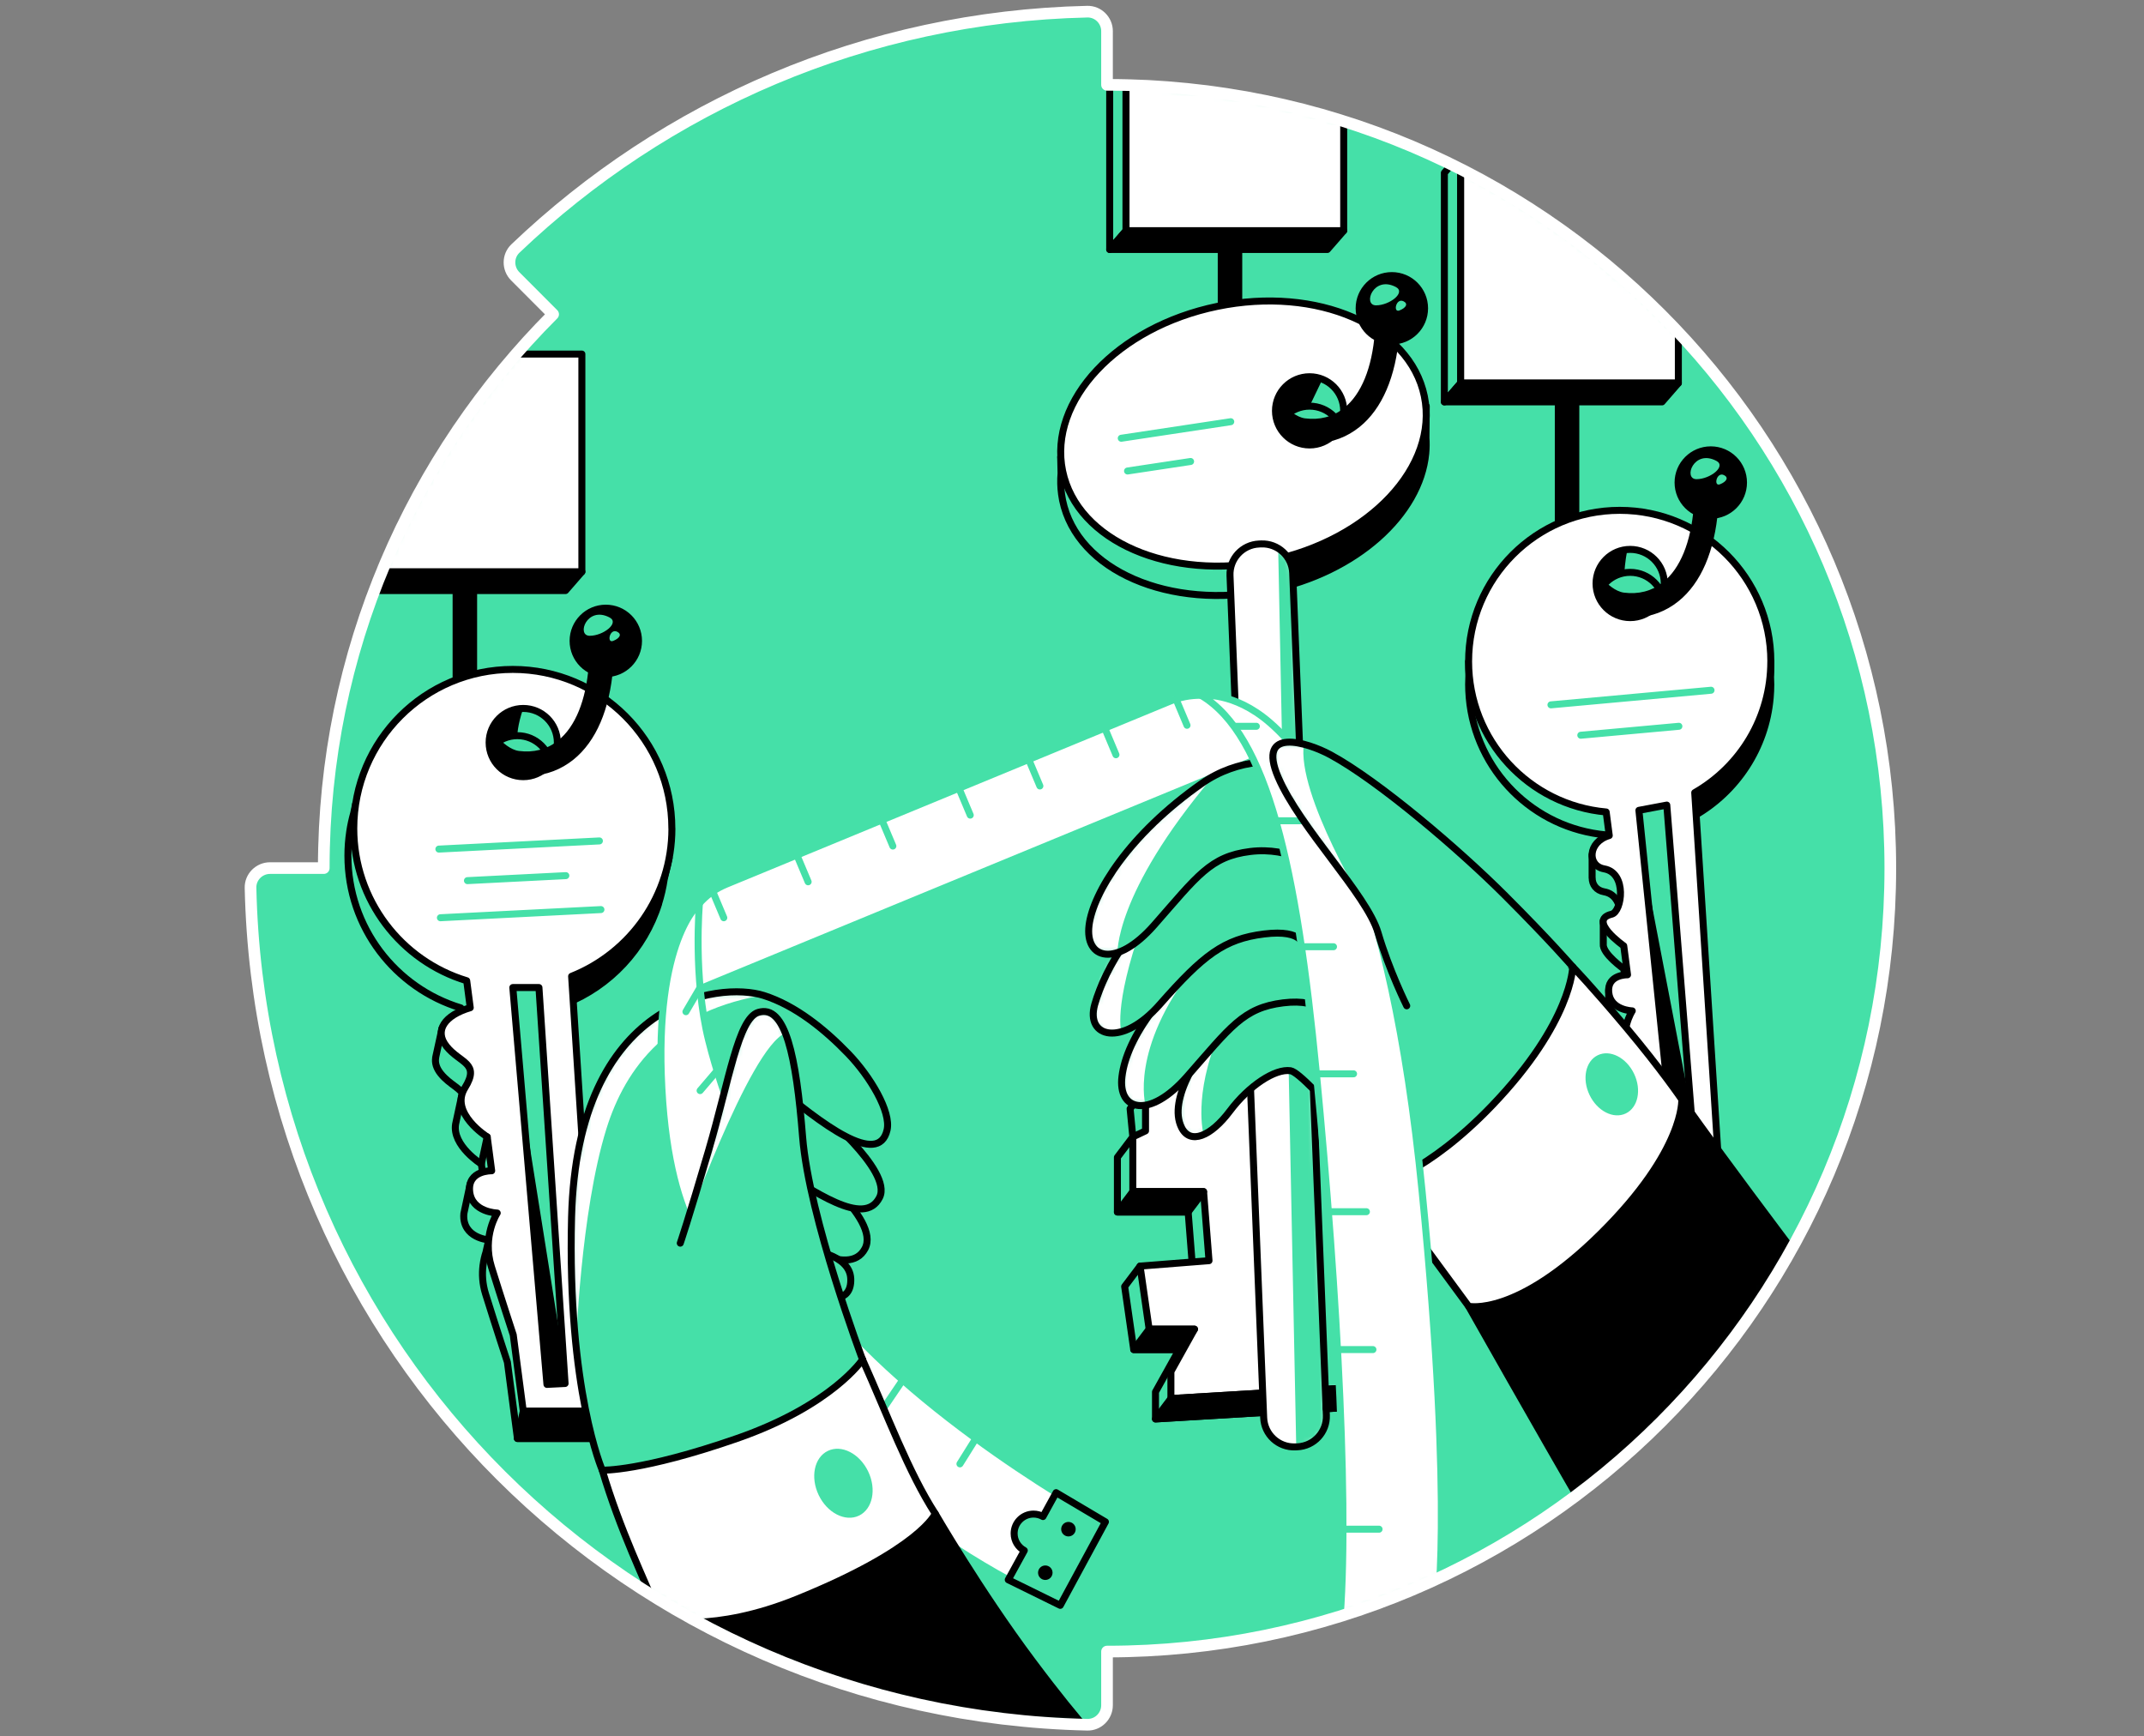 <svg width="368" height="298" viewBox="0 0 368 298" fill="none" xmlns="http://www.w3.org/2000/svg">
<rect x="0" y="0" width="368" height="298" fill="#808080" stroke="none"/>
<path d="M43.001 152.372C44.758 231.643 108.09 294.245 186.628 295.999C188.488 296.042 190.011 294.512 190.011 292.655V283.442C190.011 283.442 190.014 283.442 190.018 283.442C264.266 283.442 324.457 223.248 324.457 149C324.457 74.752 264.263 14.554 190.011 14.561V5.344C190.011 3.484 188.488 1.962 186.628 2.001C148.588 2.862 114.108 18.172 88.458 42.659C87.117 43.943 87.117 46.092 88.426 47.408L94.942 53.939C70.622 78.263 55.575 111.87 55.572 148.982H46.345C44.488 148.982 42.958 150.508 43.001 152.369" fill="#45E0A8"/>
<mask id="mask0_8592_3291" style="mask-type:luminance" maskUnits="userSpaceOnUse" x="43" y="2" width="282" height="294">
<path d="M43.001 152.372C44.758 231.643 108.09 294.245 186.628 295.999C188.488 296.042 190.011 294.512 190.011 292.655V283.442C190.011 283.442 190.014 283.442 190.018 283.442C264.266 283.442 324.457 223.248 324.457 149C324.457 74.752 264.263 14.554 190.011 14.561V5.344C190.011 3.484 188.488 1.962 186.628 2.001C148.588 2.862 114.108 18.172 88.458 42.659C87.117 43.943 87.117 46.092 88.426 47.408L94.942 53.939C70.622 78.263 55.575 111.87 55.572 148.982H46.345C44.488 148.982 42.958 150.508 43.001 152.369" fill="white"/>
</mask>
<g mask="url(#mask0_8592_3291)">
<path d="M268.972 94.623C267.813 94.623 266.87 93.495 266.87 92.105V69.677C266.87 68.286 267.813 67.158 268.972 67.158C270.132 67.158 271.075 68.286 271.075 69.677V92.105C271.075 93.495 270.132 94.623 268.972 94.623Z" fill="black"/>
<path d="M211.119 62.523C209.959 62.523 209.017 61.581 209.017 60.421V41.7C209.017 40.54 209.959 39.598 211.119 39.598C212.279 39.598 213.221 40.54 213.221 41.7V60.421C213.221 61.581 212.279 62.523 211.119 62.523Z" fill="black"/>
<path d="M79.789 120.561C78.63 120.561 77.687 119.618 77.687 118.458V99.737C77.687 98.577 78.63 97.635 79.789 97.635C80.949 97.635 81.892 98.577 81.892 99.737V118.458C81.892 119.618 80.949 120.561 79.789 120.561Z" fill="black"/>
<path d="M139.802 220.795C156.147 242.977 189.741 261.186 189.741 261.186L181.99 275.515C181.99 275.515 167.59 269.599 153.347 257.924C139.105 246.25 139.805 220.798 139.805 220.798L139.802 220.795Z" fill="white" stroke="#45E0A8" stroke-width="1.2" stroke-linecap="round" stroke-linejoin="round"/>
<path d="M181.271 256.173L179.019 260.271C178.539 260.001 177.984 259.848 177.394 259.848C175.555 259.848 174.068 261.338 174.068 263.174C174.068 264.44 174.776 265.539 175.814 266.101L173.058 271.121L181.986 275.51L189.737 261.182L181.268 256.17L181.271 256.173Z" fill="#45E0A8" stroke="black" stroke-width="1.2" stroke-linecap="round" stroke-linejoin="round"/>
<path d="M179.418 271.154C180.105 271.154 180.663 270.597 180.663 269.909C180.663 269.221 180.105 268.664 179.418 268.664C178.73 268.664 178.173 269.221 178.173 269.909C178.173 270.597 178.73 271.154 179.418 271.154Z" fill="black"/>
<path d="M167.494 246.869L164.766 251.23" stroke="#45E0A8" stroke-width="1.2" stroke-linecap="round" stroke-linejoin="round"/>
<path d="M154.934 236.848L151.942 241.262" stroke="#45E0A8" stroke-width="1.2" stroke-linecap="round" stroke-linejoin="round"/>
<path d="M183.388 263.683C184.075 263.683 184.633 263.126 184.633 262.438C184.633 261.751 184.075 261.193 183.388 261.193C182.7 261.193 182.143 261.751 182.143 262.438C182.143 263.126 182.7 263.683 183.388 263.683Z" fill="black"/>
<path d="M137.557 198.961C137.557 198.961 151.259 209.11 148.46 214.31C145.657 219.511 136.063 213.033 130.13 209.003C123.421 204.446 129.625 193.75 129.625 193.75L137.561 198.961H137.557Z" fill="#45E0A8" stroke="black" stroke-width="1.2" stroke-linecap="round" stroke-linejoin="round"/>
<path d="M140.068 190.151C140.068 190.151 153.287 200.89 150.971 205.5C148.321 210.779 139.645 204.28 132.641 200.192C125.637 196.105 132.136 184.939 132.136 184.939L140.072 190.151H140.068Z" fill="#45E0A8" stroke="black" stroke-width="1.2" stroke-linecap="round" stroke-linejoin="round"/>
<path d="M198.331 243.521L238.808 241.095L236.937 231.616L230.399 188.25L196.62 186.781L193.974 190.285L194.439 195.112L191.793 198.616V208.007H203.937L204.869 219.863L195.684 217.291L193.038 220.795L194.596 231.616H202.379L198.331 238.883V243.521Z" fill="#45E0A8" stroke="black" stroke-width="1.2" stroke-linecap="round" stroke-linejoin="round"/>
<path d="M200.977 240.021L241.454 237.591L239.583 228.111L233.045 184.746L196.62 186.781V194.08L194.439 195.112V204.503H206.584L207.516 216.358L195.684 217.29L197.242 228.111H205.026L200.977 235.382V240.021Z" fill="white"/>
<mask id="mask1_8592_3291" style="mask-type:luminance" maskUnits="userSpaceOnUse" x="194" y="184" width="48" height="57">
<path d="M200.977 240.021L241.454 237.591L239.583 228.111L233.045 184.746L196.62 186.781V194.08L194.439 195.112V204.503H206.584L207.516 216.358L195.684 217.29L197.242 228.111H205.026L200.977 235.382V240.021Z" fill="white"/>
</mask>
<g mask="url(#mask1_8592_3291)">
<path d="M227.613 185.052L234.532 238.213L221.513 239.679V183.209L227.613 185.052Z" fill="#45E0A8"/>
</g>
<path d="M200.977 240.021L241.454 237.591L239.583 228.111L233.045 184.746L196.62 186.781V194.08L194.439 195.112V204.503H206.584L207.516 216.358L195.684 217.29L197.242 228.111H205.026L200.977 235.382V240.021Z" stroke="black" stroke-width="1.2" stroke-linecap="round" stroke-linejoin="round"/>
<path d="M200.978 240.021L198.331 243.521L216.86 242.412L217.945 239.004L200.978 240.021Z" fill="black" stroke="black" stroke-width="1.2" stroke-linecap="round" stroke-linejoin="round"/>
<path d="M244.755 75.073L244.805 69.702C244.542 70.115 244.225 70.513 243.873 70.901C240.046 60.187 225.024 54.3 208.921 57.629C195.29 60.446 184.995 69.019 182.598 78.467C182.416 78.456 182.242 78.449 182.057 78.435L182.121 81.216C182.018 82.408 182.043 83.603 182.207 84.799V84.809C182.256 85.161 182.313 85.513 182.384 85.866C184.874 97.917 200.793 104.815 217.938 101.268C232.818 98.191 243.724 88.263 244.72 77.816H244.723V77.773C244.805 76.877 244.816 75.973 244.748 75.073H244.755ZM224.778 69.702C228.012 69.702 230.634 72.324 230.634 75.557C230.634 76.059 230.562 76.542 230.445 77.008C227.357 77.659 223.797 78.168 219.738 78.524C219.226 77.652 218.923 76.642 218.923 75.557C218.923 72.324 221.545 69.702 224.778 69.702ZM224.778 81.409C223.569 81.409 222.445 81.042 221.513 80.412L229.029 79.573C227.962 80.701 226.454 81.409 224.778 81.409Z" fill="#45E0A8" stroke="black" stroke-width="1.2" stroke-linecap="round" stroke-linejoin="round"/>
<path d="M303.911 116.027L303.954 113.519H303.655C301.755 101.066 290.998 91.525 278.015 91.525C265.031 91.525 254.274 101.066 252.375 113.519H252.076L252.115 116.038C252.09 116.511 252.076 116.984 252.076 117.461C252.076 118.211 252.112 118.951 252.176 119.684V119.744H252.179C253.268 132.23 263.206 142.179 275.689 143.289L276.219 147.334C275.809 147.454 275.45 147.618 275.126 147.803L273.273 146.693V150.659H273.284C273.277 151.794 273.978 152.819 275.351 153.057C278.691 153.644 278.584 158.45 277.4 160.214L275.191 158.051V161.993C274.995 163.661 278.709 166.268 278.709 166.268L278.901 167.737L279.31 170.839L276.115 169.975L276.13 173.624C276.115 173.816 276.112 174.019 276.13 174.243C276.428 177.335 280.171 177.427 280.171 177.427C280.171 177.427 279.719 178.117 279.345 179.277L278.872 178.843V181.969C278.865 182.201 278.865 182.435 278.872 182.677V182.784C278.908 183.57 279.036 184.417 279.313 185.31C280.708 189.795 282.511 195.291 282.511 195.291L283.98 206.478H295.164L290.885 139.977C298.063 135.862 303.082 128.42 303.84 119.751C303.904 118.997 303.943 118.24 303.943 117.468C303.943 116.984 303.929 116.507 303.9 116.031L303.911 116.027ZM279.804 98.227C283.038 98.227 285.659 100.849 285.659 104.082C285.659 107.316 283.038 109.937 279.804 109.937C276.571 109.937 273.949 107.316 273.949 104.082C273.949 100.849 276.571 98.227 279.804 98.227Z" fill="#45E0A8" stroke="black" stroke-width="1.2" stroke-linecap="round" stroke-linejoin="round"/>
<path d="M113.045 155.08C113.472 153.731 113.792 152.341 114.006 150.911L114.849 147.247L114.301 147.151C114.301 147.051 114.308 146.952 114.308 146.848C114.308 131.773 102.086 119.551 87.01 119.551C75.037 119.551 64.874 127.263 61.193 137.984L61.05 137.959L60.709 139.549C60.417 140.595 60.182 141.666 60.019 142.761V142.779C59.819 144.106 59.716 145.465 59.716 146.848C59.716 159.17 67.883 169.586 79.099 172.979L79.707 177.611C79.323 177.724 78.964 177.852 78.623 177.984L75.876 176.465L74.82 181.285C74.82 181.285 74.82 181.296 74.82 181.299L74.77 181.52L74.781 181.531C74.635 182.391 74.895 183.313 75.642 184.248C77.225 186.226 79.338 186.809 79.704 188.325L79.234 188.126L78.281 192.54C78.253 192.65 78.228 192.76 78.21 192.871L78.203 192.903C77.577 196.609 82.628 199.779 82.628 199.779L82.856 201.5L83.393 205.595C83.393 205.595 82.71 205.584 81.924 205.808L80.696 203.215L79.729 207.757C79.686 207.893 79.658 208.038 79.636 208.195L79.615 208.298H79.622C79.594 208.554 79.583 208.817 79.611 209.12C79.96 212.737 84.346 212.848 84.346 212.848C84.346 212.848 84.285 212.944 84.193 213.107L83.88 212.809L83.41 214.911C83.201 215.544 83.016 216.309 82.905 217.173L82.891 217.234H82.898C82.731 218.628 82.784 220.279 83.346 222.086C84.979 227.34 87.092 233.774 87.092 233.774L88.814 246.875H101.911L97.109 172.225C104.679 169.212 110.587 162.912 113.059 155.09V155.087L113.045 155.08ZM88.8 126.256C92.033 126.256 94.655 128.878 94.655 132.111C94.655 135.345 92.033 137.966 88.8 137.966C85.566 137.966 82.945 135.345 82.945 132.111C82.945 128.878 85.566 126.256 88.8 126.256Z" fill="#45E0A8" stroke="black" stroke-width="1.2" stroke-linecap="round" stroke-linejoin="round"/>
<path d="M193.273 39.597L190.47 42.816V5.456L193.273 2.236V39.597Z" fill="#45E0A8" stroke="black" stroke-width="1.2" stroke-linecap="round" stroke-linejoin="round"/>
<path d="M97.07 101.35H59.709L62.512 98.127H99.873L97.07 101.35Z" fill="black" stroke="black" stroke-width="1.2" stroke-linecap="round" stroke-linejoin="round"/>
<path d="M250.714 65.75L247.914 68.969V29.663L250.714 26.443V65.75Z" fill="#45E0A8" stroke="black" stroke-width="1.2" stroke-linecap="round" stroke-linejoin="round"/>
<path d="M230.634 2.236H193.273V39.597H230.634V2.236Z" fill="white" stroke="black" stroke-width="1.2" stroke-linecap="round" stroke-linejoin="round"/>
<path d="M99.873 60.766H62.512V98.126H99.873V60.766Z" fill="white" stroke="black" stroke-width="1.2" stroke-linecap="round" stroke-linejoin="round"/>
<path d="M288.075 26.443H250.714V65.75H288.075V26.443Z" fill="white" stroke="black" stroke-width="1.2" stroke-linecap="round" stroke-linejoin="round"/>
<path d="M230.633 39.598L227.83 42.817H190.47L193.273 39.598H230.633Z" fill="black" stroke="black" stroke-width="1.2" stroke-linecap="round" stroke-linejoin="round"/>
<path d="M250.714 65.75L247.914 68.969H285.275L288.074 65.75H250.714Z" fill="black" stroke="black" stroke-width="1.2" stroke-linecap="round" stroke-linejoin="round"/>
<path d="M244.474 67.988C241.984 55.936 226.066 49.039 208.921 52.585C191.775 56.128 179.898 68.774 182.388 80.826C184.878 92.877 200.796 99.774 217.942 96.228C235.087 92.685 246.964 80.039 244.474 67.988ZM224.778 76.365C221.545 76.365 218.923 73.743 218.923 70.51C218.923 67.276 221.545 64.655 224.778 64.655C228.012 64.655 230.634 67.276 230.634 70.51C230.634 73.743 228.012 76.365 224.778 76.365Z" fill="white" stroke="black" stroke-width="1.2" stroke-linecap="round" stroke-linejoin="round"/>
<path d="M216.461 93.348L216.123 93.362C213.245 93.477 211.006 95.903 211.121 98.781L216.901 243.313C217.016 246.191 219.442 248.431 222.32 248.316L222.657 248.302C225.535 248.187 227.775 245.761 227.66 242.883L221.88 98.351C221.765 95.473 219.339 93.233 216.461 93.348Z" fill="white"/>
<mask id="mask2_8592_3291" style="mask-type:luminance" maskUnits="userSpaceOnUse" x="211" y="93" width="17" height="156">
<path d="M216.461 93.348L216.123 93.362C213.245 93.477 211.006 95.903 211.121 98.781L216.901 243.313C217.016 246.191 219.442 248.431 222.32 248.316L222.657 248.302C225.535 248.187 227.775 245.761 227.66 242.883L221.88 98.351C221.765 95.473 219.339 93.233 216.461 93.348Z" fill="white"/>
</mask>
<g mask="url(#mask2_8592_3291)">
<path d="M219.39 94.191L222.488 248.308H225.273L229.03 246.868L221.648 97.154L219.39 94.191Z" fill="#45E0A8"/>
</g>
<path d="M216.461 93.348L216.123 93.362C213.245 93.477 211.006 95.903 211.121 98.781L216.901 243.313C217.016 246.191 219.442 248.431 222.32 248.316L222.657 248.302C225.535 248.187 227.775 245.761 227.66 242.883L221.88 98.351C221.765 95.473 219.339 93.233 216.461 93.348Z" stroke="black" stroke-width="1.2" stroke-linecap="round" stroke-linejoin="round"/>
<path d="M115.318 142.182C115.318 127.107 103.095 114.885 88.02 114.885C72.945 114.885 60.723 127.107 60.723 142.182C60.723 154.504 68.89 164.92 80.106 168.313L80.714 172.945C76.356 174.229 74.457 176.854 76.641 179.582C78.974 182.503 82.478 182.385 79.793 186.704C77.107 191.022 83.627 195.113 83.627 195.113L83.855 196.834L84.392 200.929C84.392 200.929 80.262 200.833 80.611 204.454C80.959 208.071 85.345 208.182 85.345 208.182C85.345 208.182 82.713 212.159 84.349 217.412C85.982 222.666 88.095 229.101 88.095 229.101L89.817 242.202H102.914L98.112 167.552C108.196 163.539 115.328 153.697 115.328 142.186L115.318 142.182ZM89.809 121.583C93.043 121.583 95.665 124.205 95.665 127.438C95.665 130.671 93.043 133.293 89.809 133.293C86.576 133.293 83.954 130.671 83.954 127.438C83.954 124.205 86.576 121.583 89.809 121.583Z" fill="white" stroke="black" stroke-width="1.2" stroke-linecap="round" stroke-linejoin="round"/>
<path d="M303.95 113.523C303.95 99.198 292.336 87.584 278.011 87.584C263.687 87.584 252.073 99.198 252.073 113.523C252.073 127.061 262.449 138.174 275.685 139.351L276.215 143.396C272.494 144.491 272.405 148.6 275.344 149.116C279.313 149.813 278.413 156.468 276.628 156.895C272.405 157.909 278.702 162.327 278.702 162.327L278.894 163.796L279.353 167.293C279.353 167.293 275.824 167.211 276.123 170.302C276.421 173.393 280.164 173.486 280.164 173.486C280.164 173.486 277.915 176.883 279.313 181.368C280.708 185.854 282.511 191.35 282.511 191.35L283.98 202.537H295.164L290.885 136.036C298.686 131.565 303.943 123.163 303.943 113.526L303.95 113.523ZM279.804 94.286C283.038 94.286 285.659 96.907 285.659 100.141C285.659 103.374 283.038 105.996 279.804 105.996C276.571 105.996 273.949 103.374 273.949 100.141C273.949 96.907 276.571 94.286 279.804 94.286Z" fill="white" stroke="black" stroke-width="1.2" stroke-linecap="round" stroke-linejoin="round"/>
<path d="M88.02 169.482L93.879 237.591L96.992 237.435L92.506 169.482H88.02Z" fill="#45E0A8" stroke="black" stroke-width="1.2" stroke-linecap="round" stroke-linejoin="round"/>
<path d="M281.305 139.07L287.374 198.378H290.877L286.09 138.17L281.305 139.07Z" fill="#45E0A8" stroke="black" stroke-width="1.2" stroke-linecap="round" stroke-linejoin="round"/>
<path d="M102.907 242.197L101.893 246.868H88.799L89.809 242.197H102.907Z" fill="black" stroke="black" stroke-width="1.2" stroke-linecap="round" stroke-linejoin="round"/>
<path d="M98.102 167.551L98.368 171.674C98.368 171.674 104.049 169.223 108.09 164.186C112.131 159.149 113.607 153.006 113.607 153.006C113.607 153.006 109.211 159.736 104.54 163.706C99.87 167.676 98.102 167.551 98.102 167.551Z" fill="black"/>
<path d="M148.051 233.327C148.051 233.327 140.268 244.38 127.348 249.05C114.429 253.721 103.377 252.316 103.377 252.316C103.377 252.316 97.344 238.542 98.105 208.89C99.069 171.344 123.496 168.434 131.083 170.839C136.529 172.564 141.559 176.648 145.597 180.835C149.374 184.755 152.988 190.809 152.255 193.946C150.776 200.289 141.203 193.128 132.407 185.701C126.452 180.671 138.71 214.496 138.71 214.496C138.71 214.496 145.874 215.118 146.027 219.476C146.183 223.833 141.726 222.667 141.726 222.667L148.051 233.331V233.327Z" fill="#45E0A8"/>
<mask id="mask3_8592_3291" style="mask-type:luminance" maskUnits="userSpaceOnUse" x="98" y="170" width="55" height="83">
<path d="M148.051 233.327C148.051 233.327 140.268 244.38 127.348 249.05C114.429 253.721 103.377 252.316 103.377 252.316C103.377 252.316 97.344 238.542 98.105 208.89C99.069 171.344 123.496 168.434 131.083 170.839C136.529 172.564 141.559 176.648 145.597 180.835C149.374 184.755 152.988 190.809 152.255 193.946C150.776 200.289 141.203 193.128 132.407 185.701C126.452 180.671 138.71 214.496 138.71 214.496C138.71 214.496 145.874 215.118 146.027 219.476C146.183 223.833 141.726 222.667 141.726 222.667L148.051 233.331V233.327Z" fill="white"/>
</mask>
<g mask="url(#mask3_8592_3291)">
<path d="M131.951 170.646C114.799 173.204 107.346 183.21 104.077 193.75C99.624 208.099 98.87 230.95 98.87 230.95C98.87 230.95 94.395 204.528 102.59 186.785C111.9 166.627 131.955 170.65 131.955 170.65L131.951 170.646Z" fill="white"/>
</g>
<path d="M148.051 233.327C148.051 233.327 140.268 244.38 127.348 249.05C114.429 253.721 103.377 252.316 103.377 252.316C103.377 252.316 97.344 238.542 98.105 208.89C99.069 171.344 123.496 168.434 131.083 170.839C136.529 172.564 141.559 176.648 145.597 180.835C149.374 184.755 152.988 190.809 152.255 193.946C150.776 200.289 141.203 193.128 132.407 185.701C126.452 180.671 138.71 214.496 138.71 214.496C138.71 214.496 145.874 215.118 146.027 219.476C146.183 223.833 141.726 222.667 141.726 222.667L148.051 233.331V233.327Z" stroke="black" stroke-width="1.2" stroke-linecap="round" stroke-linejoin="round"/>
<path d="M83.624 195.113L82.613 199.784" stroke="black" stroke-width="1.2" stroke-linecap="round" stroke-linejoin="round"/>
<path d="M89.707 189.107L96.7 233.031L96.992 237.435L93.879 237.591L89.707 189.107Z" fill="black"/>
<path d="M295.171 202.533H283.987V206.475H295.171V202.533Z" fill="black" stroke="black" stroke-width="1.2" stroke-linecap="round" stroke-linejoin="round"/>
<path d="M282.333 149.115L290.226 190.204L290.877 198.378H287.373L282.333 149.115Z" fill="black"/>
<path d="M290.892 136.032L291.109 139.387C291.109 139.387 296.654 138.28 300.848 129.764C305.042 121.245 303.416 118.787 303.416 118.787C303.416 118.787 301.876 127.627 297.309 131.287C292.745 134.944 290.892 136.032 290.892 136.032Z" fill="black"/>
<path d="M89.81 121.582C88.799 124.474 88.799 126.253 88.799 126.253C88.799 126.253 86.477 126.224 85.281 127.437L84.086 128.65C84.086 128.65 83.371 126.868 84.969 124.154C86.566 121.44 89.813 121.586 89.813 121.586L89.81 121.582Z" fill="black"/>
<path d="M279.359 94.285C278.893 96.259 278.819 98.315 278.819 98.315C278.819 98.315 277.264 98.44 276.24 99.447C275.215 100.453 274.33 102.2 274.33 102.2C274.33 102.2 273.454 99.689 274.771 97.156C276.087 94.627 279.356 94.285 279.356 94.285H279.359Z" fill="black"/>
<path d="M241.455 237.592L238.808 241.096L227.614 241.768V238.424L241.455 237.592Z" fill="black" stroke="black" stroke-width="1.2" stroke-linecap="round" stroke-linejoin="round"/>
<path d="M194.439 204.504L191.793 208.008H203.937L206.584 204.504H194.439Z" fill="black" stroke="black" stroke-width="1.2" stroke-linecap="round" stroke-linejoin="round"/>
<path d="M197.243 228.111L194.596 231.615H202.379L205.026 228.111H197.243Z" fill="black" stroke="black" stroke-width="1.2" stroke-linecap="round" stroke-linejoin="round"/>
<path d="M75.329 145.722L102.882 144.32" stroke="#45E0A8" stroke-width="1.2" stroke-linecap="round" stroke-linejoin="round"/>
<path d="M80.234 151.135L97.123 150.277" stroke="#45E0A8" stroke-width="1.2" stroke-linecap="round" stroke-linejoin="round"/>
<path d="M266.208 120.967L293.684 118.459" stroke="#45E0A8" stroke-width="1.2" stroke-linecap="round" stroke-linejoin="round"/>
<path d="M271.331 126.181L288.167 124.645" stroke="#45E0A8" stroke-width="1.2" stroke-linecap="round" stroke-linejoin="round"/>
<path d="M75.592 157.503L103.145 156.102" stroke="#45E0A8" stroke-width="1.2" stroke-linecap="round" stroke-linejoin="round"/>
<path d="M192.455 75.212L211.247 72.373" stroke="#45E0A8" stroke-width="1.2" stroke-linecap="round" stroke-linejoin="round"/>
<path d="M124.607 151.768L200.776 120.358C207.728 117.491 215.698 120.807 218.565 127.759L219.035 128.9L118.825 170.224L117.882 167.939C115.277 161.622 118.292 154.376 124.609 151.771L124.607 151.768Z" fill="white" stroke="#45E0A8" stroke-width="1.2" stroke-linecap="round" stroke-linejoin="round"/>
<path d="M122.339 153.006L124.232 157.502" stroke="#45E0A8" stroke-width="1.2" stroke-linecap="round" stroke-linejoin="round"/>
<path d="M136.813 146.838L138.709 151.334" stroke="#45E0A8" stroke-width="1.2" stroke-linecap="round" stroke-linejoin="round"/>
<path d="M151.355 140.705L153.251 145.201" stroke="#45E0A8" stroke-width="1.2" stroke-linecap="round" stroke-linejoin="round"/>
<path d="M164.641 135.395L166.534 139.891" stroke="#45E0A8" stroke-width="1.2" stroke-linecap="round" stroke-linejoin="round"/>
<path d="M176.593 130.393L178.486 134.889" stroke="#45E0A8" stroke-width="1.2" stroke-linecap="round" stroke-linejoin="round"/>
<path d="M189.651 125.029L191.544 129.529" stroke="#45E0A8" stroke-width="1.2" stroke-linecap="round" stroke-linejoin="round"/>
<path d="M201.849 119.975L203.742 124.474" stroke="#45E0A8" stroke-width="1.2" stroke-linecap="round" stroke-linejoin="round"/>
<path d="M193.533 80.832L204.354 79.199" stroke="#45E0A8" stroke-width="1.2" stroke-linecap="round" stroke-linejoin="round"/>
<path d="M226.991 65.09L224.779 69.697C224.779 69.697 222.993 69.249 221.513 70.693C220.034 72.137 219.504 73.03 219.504 73.03C219.504 73.03 217.654 70.174 220.293 66.755C222.929 63.337 226.995 65.09 226.995 65.09H226.991Z" fill="black"/>
<path d="M220.83 95.529C221.648 97.155 222.303 100.14 222.303 100.14C222.303 100.14 235.137 95.504 240.074 88.593C245.581 80.892 244.755 75.072 244.755 75.072C244.755 75.072 242.312 84.082 233.789 89.454C225.266 94.825 220.83 95.533 220.83 95.533V95.529Z" fill="black"/>
<path d="M120.053 155.035C120.053 155.035 112.241 161.174 113.607 186.782C114.977 212.39 123.453 216.36 123.453 216.36L128.59 198.379C128.59 198.379 124.264 189.109 121.625 178.54C118.939 167.791 120.053 155.031 120.053 155.031V155.035Z" fill="white" stroke="#45E0A8" stroke-width="1.2" stroke-linecap="round" stroke-linejoin="round"/>
<path d="M120.166 169.484L117.733 173.628" stroke="#45E0A8" stroke-width="1.2" stroke-linecap="round" stroke-linejoin="round"/>
<path d="M123.083 183.756L120.167 187.171" stroke="#45E0A8" stroke-width="1.2" stroke-linecap="round" stroke-linejoin="round"/>
<path d="M116.762 213.351C116.762 213.351 118.082 209.516 121.625 197.447C125.168 185.381 126.697 174.809 130.148 173.745C134.818 172.305 136.657 181.258 137.76 195.113C138.863 208.968 148.047 233.328 148.047 233.328L140.364 247.649" fill="#45E0A8"/>
<mask id="mask4_8592_3291" style="mask-type:luminance" maskUnits="userSpaceOnUse" x="116" y="173" width="33" height="75">
<path d="M116.762 213.351C116.762 213.351 118.082 209.516 121.625 197.447C125.168 185.381 126.697 174.809 130.148 173.745C134.818 172.305 136.657 181.258 137.76 195.113C138.863 208.968 148.047 233.328 148.047 233.328L140.364 247.649" fill="white"/>
</mask>
<g mask="url(#mask4_8592_3291)">
<path d="M134.804 177.302C128.593 179.817 117.082 212.383 117.082 212.383C117.082 212.383 126.882 177.327 128.593 174.677C131.951 169.48 134.804 177.302 134.804 177.302Z" fill="white"/>
</g>
<path d="M116.762 213.351C116.762 213.351 118.082 209.516 121.625 197.447C125.168 185.381 126.697 174.809 130.148 173.745C134.818 172.305 136.657 181.258 137.76 195.113C138.863 208.968 148.047 233.328 148.047 233.328L140.364 247.649" stroke="black" stroke-width="1.2" stroke-linecap="round" stroke-linejoin="round"/>
<path d="M160.526 259.773C160.526 259.773 168.192 273.01 177.163 285.008C186.152 297.035 189.741 300.183 189.741 300.183C189.741 300.183 170.212 301.076 151.348 295.999C132.485 290.923 114.34 277.189 114.34 277.189L160.526 259.773Z" fill="black" stroke="black" stroke-width="1.2" stroke-linecap="round" stroke-linejoin="round"/>
<path d="M103.373 252.315C103.373 252.315 110.135 252.556 126.491 246.872C142.847 241.188 148.051 233.33 148.051 233.33C152.302 242.821 155.919 252.645 160.526 259.777C160.526 259.777 158.014 265.846 136.842 274.426C122.379 280.288 113.447 278.008 113.447 278.008C110.406 270.605 106.486 262.744 103.373 252.315Z" fill="white" stroke="black" stroke-width="1.2" stroke-linecap="round" stroke-linejoin="round"/>
<path d="M147.439 260.113C149.781 258.987 150.484 255.586 149.009 252.518C147.534 249.45 144.439 247.875 142.096 249.002C139.754 250.128 139.051 253.528 140.526 256.597C142.002 259.665 145.097 261.239 147.439 260.113Z" fill="#45E0A8"/>
<path d="M105.244 114.533C104.657 121.761 102.306 127.232 98.446 130.351C96.319 132.069 93.818 133.016 91.108 133.147C90.88 133.161 90.656 133.169 90.425 133.169C89.799 133.169 89.169 133.126 88.529 133.044C88.212 133.001 87.914 132.945 87.618 132.866C87.608 132.866 87.597 132.863 87.593 132.863C85.459 131.984 83.958 129.889 83.958 127.445C83.958 126.958 84.015 126.485 84.132 126.033C84.719 126.044 85.31 126.307 85.715 126.801C86.142 127.317 87.569 128.683 89.077 128.882C91.552 129.202 93.826 128.626 95.665 127.196C95.711 127.161 95.761 127.121 95.807 127.086C98.749 124.71 100.566 120.256 101.057 114.198C101.153 113.042 102.16 112.185 103.323 112.274C104.479 112.37 105.34 113.384 105.251 114.54L105.244 114.533Z" fill="black"/>
<path d="M103.981 116.204C107.414 116.204 110.196 113.422 110.196 109.99C110.196 106.558 107.414 103.775 103.981 103.775C100.549 103.775 97.767 106.558 97.767 109.99C97.767 113.422 100.549 116.204 103.981 116.204Z" fill="black"/>
<path d="M240.163 57.451C239.577 64.679 237.225 70.15 233.366 73.269C231.239 74.987 228.738 75.934 226.027 76.065C225.8 76.079 225.576 76.087 225.344 76.087C224.718 76.087 224.089 76.044 223.448 75.962C223.132 75.919 222.833 75.862 222.538 75.784C222.527 75.784 222.516 75.781 222.513 75.781C220.379 74.902 218.877 72.807 218.877 70.363C218.877 69.876 218.934 69.403 219.052 68.951C219.639 68.962 220.229 69.225 220.635 69.719C221.062 70.235 222.488 71.601 223.996 71.8C226.472 72.12 228.745 71.544 230.584 70.114C230.63 70.079 230.68 70.039 230.726 70.004C233.668 67.628 235.486 63.174 235.977 57.116C236.073 55.96 237.079 55.103 238.243 55.192C239.399 55.288 240.259 56.302 240.171 57.458L240.163 57.451Z" fill="black"/>
<path d="M238.9 59.126C242.332 59.126 245.115 56.344 245.115 52.912C245.115 49.48 242.332 46.697 238.9 46.697C235.468 46.697 232.686 49.48 232.686 52.912C232.686 56.344 235.468 59.126 238.9 59.126Z" fill="black"/>
<path d="M294.904 87.359C294.317 94.587 291.966 100.058 288.106 103.178C285.979 104.896 283.479 105.842 280.768 105.973C280.54 105.988 280.316 105.995 280.085 105.995C279.459 105.995 278.829 105.952 278.189 105.87C277.873 105.828 277.574 105.771 277.278 105.692C277.268 105.692 277.257 105.689 277.254 105.689C275.119 104.81 273.618 102.715 273.618 100.271C273.618 99.784 273.675 99.311 273.792 98.859C274.379 98.87 274.97 99.133 275.375 99.627C275.802 100.143 277.229 101.509 278.737 101.708C281.213 102.029 283.486 101.452 285.325 100.022C285.371 99.987 285.421 99.948 285.467 99.912C288.409 97.536 290.226 93.082 290.717 87.025C290.813 85.868 291.82 85.011 292.983 85.1C294.139 85.196 295 86.21 294.911 87.366L294.904 87.359Z" fill="black"/>
<path d="M293.642 89.03C297.074 89.03 299.856 86.248 299.856 82.816C299.856 79.384 297.074 76.602 293.642 76.602C290.209 76.602 287.427 79.384 287.427 82.816C287.427 86.248 290.209 89.03 293.642 89.03Z" fill="black"/>
<path d="M104.625 105.969C100.748 103.931 98.88 109.11 101.214 109.114C103.548 109.121 106.4 106.901 104.625 105.969Z" fill="#45E0A8"/>
<path d="M105.941 108.422C104.643 107.774 104.088 110.453 105.248 109.991C106.407 109.528 106.76 108.827 105.941 108.422Z" fill="#45E0A8"/>
<path d="M239.591 49.258C235.713 47.22 233.846 52.399 236.179 52.403C238.513 52.41 241.366 50.19 239.591 49.258Z" fill="#45E0A8"/>
<path d="M240.907 51.709C239.608 51.062 239.053 53.74 240.213 53.278C241.373 52.815 241.725 52.114 240.907 51.709Z" fill="#45E0A8"/>
<path d="M294.598 79.092C290.721 77.054 288.854 82.233 291.187 82.237C293.521 82.24 296.373 80.024 294.598 79.092Z" fill="#45E0A8"/>
<path d="M252.076 224.181C252.076 224.181 264.398 245.997 272.43 259.774C275.23 264.579 311.192 219.158 311.192 219.158C311.192 219.158 308.774 216.046 300.393 204.798C292.991 194.859 288.658 188.688 288.658 188.688L252.076 224.181Z" fill="black" stroke="black" stroke-width="1.2" stroke-linecap="round" stroke-linejoin="round"/>
<path d="M295.918 81.543C294.62 80.895 294.065 83.574 295.224 83.112C296.384 82.649 296.736 81.948 295.918 81.543Z" fill="#45E0A8"/>
<path d="M239.74 203.284C239.74 203.284 224.145 184.157 221.513 183.759C218.881 183.36 214.367 186.316 211.098 190.677C207.829 195.038 204.289 196.497 202.799 193.505C200.398 188.692 205.808 180.404 211.098 174.489C216.391 168.573 229.467 171.679 229.467 171.679L226.347 138.174L269.943 165.927" fill="#45E0A8"/>
<mask id="mask5_8592_3291" style="mask-type:luminance" maskUnits="userSpaceOnUse" x="202" y="138" width="68" height="66">
<path d="M239.74 203.284C239.74 203.284 224.145 184.157 221.513 183.759C218.881 183.36 214.367 186.316 211.098 190.677C207.829 195.038 204.289 196.497 202.799 193.505C200.398 188.692 205.808 180.404 211.098 174.489C216.391 168.573 229.467 171.679 229.467 171.679L226.347 138.174L269.943 165.927" fill="white"/>
</mask>
<g mask="url(#mask5_8592_3291)">
<path d="M209.269 177.303C204.716 188.106 206.584 194.722 206.584 194.722C206.584 194.722 200.181 197.191 202.799 187.451C205.417 177.715 209.269 177.303 209.269 177.303Z" fill="white"/>
</g>
<path d="M239.74 203.284C239.74 203.284 224.145 184.157 221.513 183.759C218.881 183.36 214.367 186.316 211.098 190.677C207.829 195.038 204.289 196.497 202.799 193.505C200.398 188.692 205.808 180.404 211.098 174.489C216.391 168.573 229.467 171.679 229.467 171.679L226.347 138.174L269.943 165.927" stroke="black" stroke-width="1.2" stroke-linecap="round" stroke-linejoin="round"/>
<path d="M228.883 157.634C228.883 157.634 224.405 151.679 211.912 160.437C199.42 169.194 193.39 178.183 192.576 184.75C191.843 190.63 197.239 192.149 203.745 184.75C211.176 176.301 213.36 172.961 220.243 172.111C227.13 171.261 228.343 174.797 228.343 174.797" fill="#45E0A8"/>
<mask id="mask6_8592_3291" style="mask-type:luminance" maskUnits="userSpaceOnUse" x="192" y="155" width="37" height="35">
<path d="M228.883 157.634C228.883 157.634 224.405 151.679 211.912 160.437C199.42 169.194 193.39 178.183 192.576 184.75C191.843 190.63 197.239 192.149 203.745 184.75C211.176 176.301 213.36 172.961 220.243 172.111C227.13 171.261 228.343 174.797 228.343 174.797" fill="white"/>
</mask>
<g mask="url(#mask6_8592_3291)">
<path d="M204.926 165.922C193.856 180.15 196.62 189.669 196.62 189.669C196.62 189.669 192.341 190.968 192.572 184.75C192.803 178.532 200.629 168.277 200.629 168.277L204.926 165.925V165.922Z" fill="white"/>
</g>
<path d="M228.883 157.634C228.883 157.634 224.405 151.679 211.912 160.437C199.42 169.194 193.39 178.183 192.576 184.75C191.843 190.63 197.239 192.149 203.745 184.75C211.176 176.301 213.36 172.961 220.243 172.111C227.13 171.261 228.343 174.797 228.343 174.797" stroke="black" stroke-width="1.2" stroke-linecap="round" stroke-linejoin="round"/>
<path d="M224.213 145.255C224.213 145.255 219.735 139.3 207.242 148.058C194.749 156.815 189.655 166.288 187.905 172.371C186.265 178.066 192.569 179.77 199.075 172.371C206.506 163.923 210.091 161.137 216.974 160.291C223.861 159.441 223.676 162.418 223.676 162.418" fill="#45E0A8"/>
<mask id="mask7_8592_3291" style="mask-type:luminance" maskUnits="userSpaceOnUse" x="187" y="143" width="38" height="35">
<path d="M224.213 145.255C224.213 145.255 219.735 139.3 207.242 148.058C194.749 156.815 189.655 166.288 187.905 172.371C186.265 178.066 192.569 179.77 199.075 172.371C206.506 163.923 210.091 161.137 216.974 160.291C223.861 159.441 223.676 162.418 223.676 162.418" fill="white"/>
</mask>
<g mask="url(#mask7_8592_3291)">
<path d="M196.076 158.566C190.94 173.044 192.508 177.302 192.508 177.302C192.508 177.302 186.251 179.479 187.642 171.674C189.033 163.867 193.394 160.292 193.394 160.292L196.08 158.566H196.076Z" fill="white"/>
</g>
<path d="M224.213 145.255C224.213 145.255 219.735 139.3 207.242 148.058C194.749 156.815 189.655 166.288 187.905 172.371C186.265 178.066 192.569 179.77 199.075 172.371C206.506 163.923 210.091 161.137 216.974 160.291C223.861 159.441 223.676 162.418 223.676 162.418" stroke="black" stroke-width="1.2" stroke-linecap="round" stroke-linejoin="round"/>
<path d="M234.532 134.89C234.532 134.89 218.76 125.702 206.267 134.46C193.774 143.217 187.638 153.195 186.93 158.773C186.183 164.649 191.594 166.172 198.1 158.773C205.531 150.324 207.715 146.984 214.598 146.134C221.485 145.284 226.344 148.998 226.344 148.998" fill="#45E0A8"/>
<mask id="mask8_8592_3291" style="mask-type:luminance" maskUnits="userSpaceOnUse" x="186" y="130" width="49" height="34">
<path d="M234.532 134.89C234.532 134.89 218.76 125.702 206.267 134.46C193.774 143.217 187.638 153.195 186.93 158.773C186.183 164.649 191.594 166.172 198.1 158.773C205.531 150.324 207.715 146.984 214.598 146.134C221.485 145.284 226.344 148.998 226.344 148.998" fill="white"/>
</mask>
<g mask="url(#mask8_8592_3291)">
<path d="M208.227 133.246C191.057 153.543 191.797 163.83 191.797 163.83C191.797 163.83 182.331 166.239 188.912 153.006C195.492 139.77 208.227 133.25 208.227 133.25V133.246Z" fill="white"/>
</g>
<path d="M234.532 134.89C234.532 134.89 218.76 125.702 206.267 134.46C193.774 143.217 187.638 153.195 186.93 158.773C186.183 164.649 191.594 166.172 198.1 158.773C205.531 150.324 207.715 146.984 214.598 146.134C221.485 145.284 226.344 148.998 226.344 148.998" stroke="black" stroke-width="1.2" stroke-linecap="round" stroke-linejoin="round"/>
<path d="M269.94 165.922C269.94 165.922 269.862 175.384 256.085 189.744C244.94 201.362 236.706 203.283 236.706 203.283L252.08 224.181C252.08 224.181 260.289 226.048 274.767 211.688C289.245 197.328 288.661 188.688 288.661 188.688C288.661 188.688 285.158 183.526 279.089 176.302C273.017 169.074 269.944 165.922 269.944 165.922H269.94Z" fill="white" stroke="black" stroke-width="1.2" stroke-linecap="round" stroke-linejoin="round"/>
<path d="M206.189 119.356C217.554 126.14 222.563 149.073 225.928 184.007C229.595 222.076 231.797 262.435 229.698 281.039C227.365 301.678 246.509 277.536 246.509 277.536C246.509 277.536 249.661 260.956 244.098 204.504C238.676 149.503 226.041 130.999 217.945 124.005C211.688 118.602 206.189 119.356 206.189 119.356Z" fill="white" stroke="#45E0A8" stroke-width="1.2" stroke-linecap="round" stroke-linejoin="round"/>
<path d="M230.516 262.439H236.706" stroke="#45E0A8" stroke-width="1.2" stroke-linecap="round" stroke-linejoin="round"/>
<path d="M229.463 231.615H235.653" stroke="#45E0A8" stroke-width="1.2" stroke-linecap="round" stroke-linejoin="round"/>
<path d="M228.343 207.953H234.532" stroke="#45E0A8" stroke-width="1.2" stroke-linecap="round" stroke-linejoin="round"/>
<path d="M225.956 184.291H232.327" stroke="#45E0A8" stroke-width="1.2" stroke-linecap="round" stroke-linejoin="round"/>
<path d="M223.808 162.479H228.884" stroke="#45E0A8" stroke-width="1.2" stroke-linecap="round" stroke-linejoin="round"/>
<path d="M219.08 140.859H224.049" stroke="#45E0A8" stroke-width="1.2" stroke-linecap="round" stroke-linejoin="round"/>
<path d="M211.913 124.646H215.644" stroke="#45E0A8" stroke-width="1.2" stroke-linecap="round" stroke-linejoin="round"/>
<path d="M241.454 172.617C241.454 172.617 238.445 166.587 236.524 160.063C234.603 153.54 223.135 142.128 219.389 133.388C215.644 124.645 224.387 127.391 228.343 129.529C236.702 134.05 250.518 145.888 258.301 153.664C266.084 161.44 269.937 165.922 269.937 165.922" fill="#45E0A8"/>
<mask id="mask9_8592_3291" style="mask-type:luminance" maskUnits="userSpaceOnUse" x="218" y="127" width="52" height="46">
<path d="M241.454 172.617C241.454 172.617 238.445 166.587 236.524 160.063C234.603 153.54 223.135 142.128 219.389 133.388C215.644 124.645 224.387 127.391 228.343 129.529C236.702 134.05 250.518 145.888 258.301 153.664C266.084 161.44 269.937 165.922 269.937 165.922" fill="white"/>
</mask>
<g mask="url(#mask9_8592_3291)">
<path d="M223.808 127.566C222.46 136.384 234.785 156.333 234.785 156.333C234.785 156.333 223.217 141.108 220.094 134.894C216.971 128.679 218.735 127.762 220.873 127.281C223.011 126.801 223.804 127.566 223.804 127.566H223.808Z" fill="white"/>
</g>
<path d="M241.454 172.617C241.454 172.617 238.445 166.587 236.524 160.063C234.603 153.54 223.135 142.128 219.389 133.388C215.644 124.645 224.387 127.391 228.343 129.529C236.702 134.05 250.518 145.888 258.301 153.664C266.084 161.44 269.937 165.922 269.937 165.922" stroke="black" stroke-width="1.2" stroke-linecap="round" stroke-linejoin="round"/>
<path d="M279.054 191.091C281.161 190.078 281.793 187.019 280.466 184.259C279.139 181.499 276.355 180.082 274.248 181.095C272.141 182.108 271.509 185.167 272.836 187.928C274.163 190.688 276.947 192.104 279.054 191.091Z" fill="#45E0A8"/>
</g>
<path d="M43.001 152.372C44.758 231.643 108.09 294.245 186.628 295.999C188.488 296.042 190.011 294.512 190.011 292.655V283.442C190.011 283.442 190.014 283.442 190.018 283.442C264.266 283.442 324.457 223.248 324.457 149C324.457 74.752 264.263 14.554 190.011 14.561V5.344C190.011 3.484 188.488 1.962 186.628 2.001C148.588 2.862 114.108 18.172 88.458 42.659C87.117 43.943 87.117 46.092 88.426 47.408L94.942 53.939C70.622 78.263 55.575 111.87 55.572 148.982H46.345C44.488 148.982 42.958 150.508 43.001 152.369" stroke="white" stroke-width="2" stroke-linecap="round" stroke-linejoin="round"/>
</svg>

